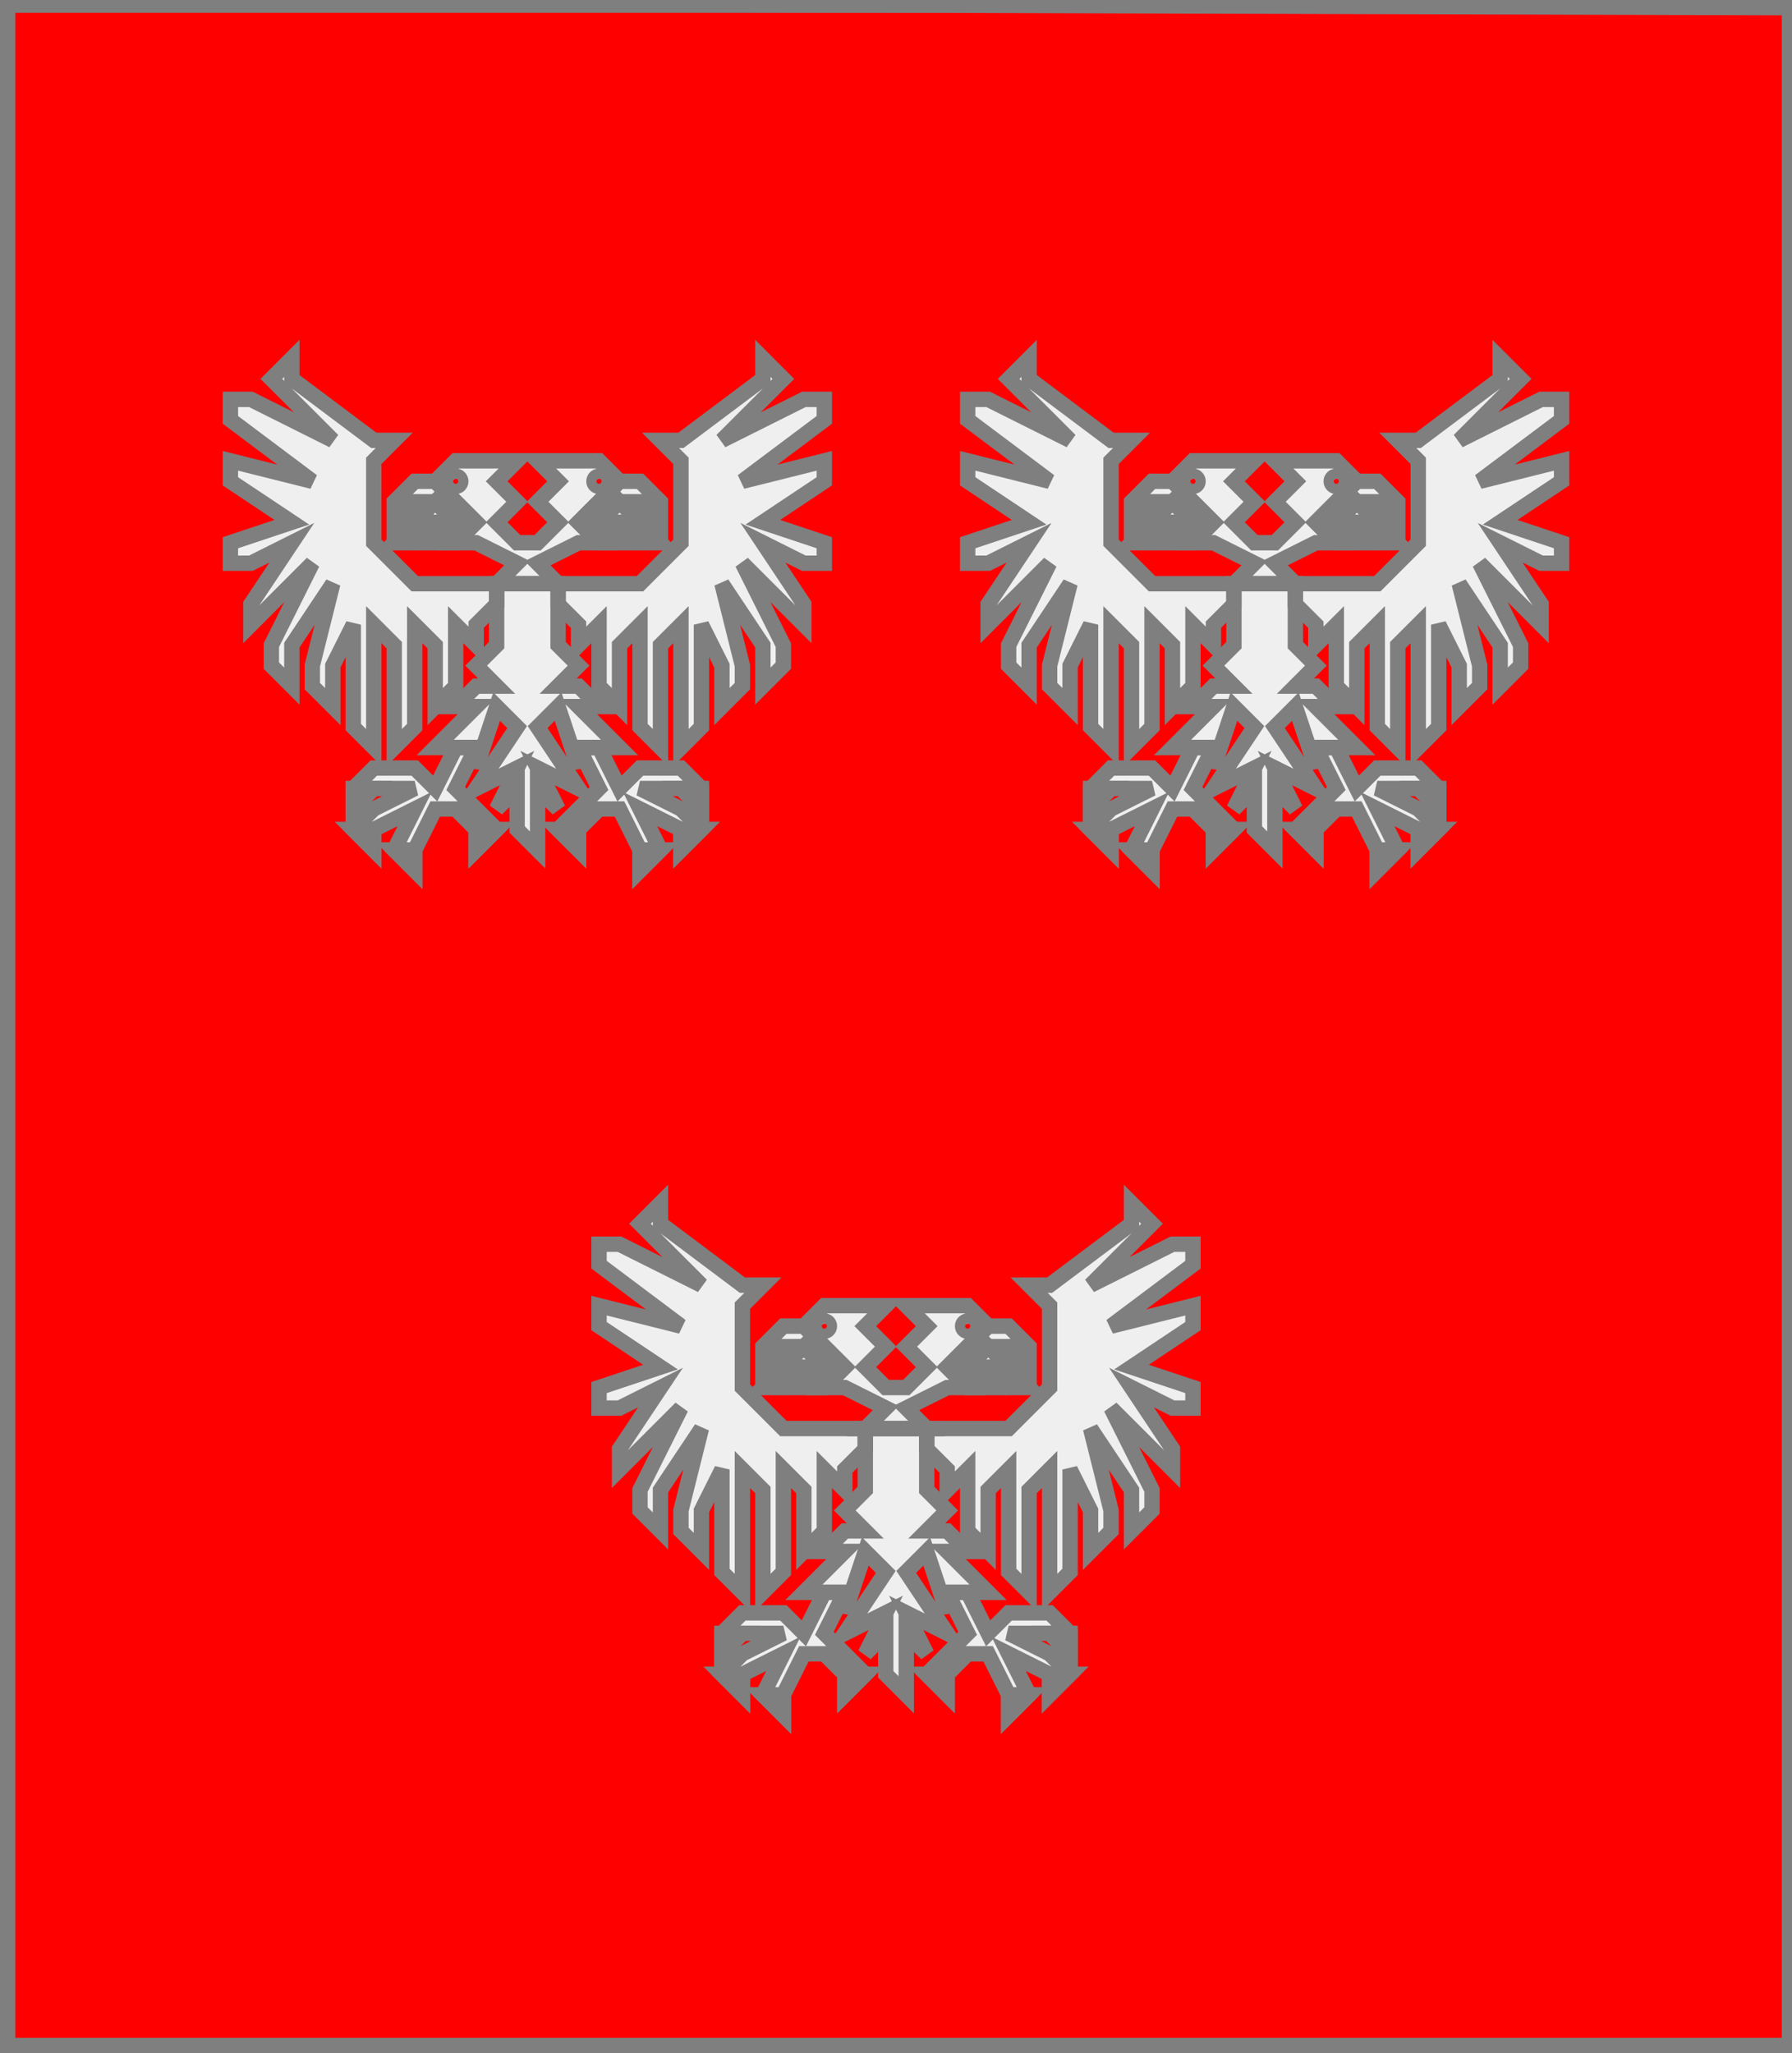 <?xml version="1.0" encoding="utf-8"?>
<!DOCTYPE svg PUBLIC "-//W3C//DTD SVG 20010904//EN"
                     "http://www.w3.org/TR/2001/REC-SVG-20010904/DTD/svg10.dtd">
<!-- (gueules (3 (aigleeployee argent))) -->
<svg width="350" height="401"
     xml:lang="fr" xmlns="http://www.w3.org/2000/svg"
     xmlns:xlink="http://www.w3.org/1999/xlink">
<rect width="100%" height="100%" fill="#333333" stroke="none"/>
<g>
<g>
<polygon points="1,401 350,400 350,1 1,1 " fill="#ff0000"/>
<polygon points="1,401 350,400 350,1 1,1 " stroke="#7f7f7f" stroke-width="3" fill-opacity="0.0"/>
</g>
<g>
<g>
<g fill="#efefef">
<path d="M 89,90 L 101,90 L 97,94 L 101,98 L 97,102 L 101,106 L 105,106 L 109,102 L 105,98 L 109,94 L 105,90 L 117,90 L 121,94 L 113,102 L 117,106 L 113,106 L 105,110 L 109,114 L 97,114 L 101,110 L 93,106 L 89,106 L 93,102 L 85,94 M 90,94 A 1,1 0 1,0 90,95 M 118,94 A 1,1 0 1,0 118,95 "/>
<polygon points="85,94 93,102 89,106 85,106 89,102 85,98 81,98 77,102 77,98 81,94 "/>
<polygon points="121,94 125,94 129,98 129,102 125,98 121,98 117,102 121,106 117,106 113,102 "/>
<polygon points="85,98 89,102 85,102 81,106 77,106 "/>
<polygon points="121,98 129,106 125,106 121,102 117,102 "/>
<polygon points="97,114 109,114 109,126 113,130 109,134 113,134 117,138 113,138 121,146 113,146 113,150 109,138 105,142 113,154 105,150 109,158 105,154 105,166 101,162 101,154 97,158 101,150 93,154 101,142 97,138 93,150 93,146 85,146 93,138 89,138 93,134 97,134 93,130 97,126 97,114 "/>
<polygon points="97,118 93,122 93,126 89,122 89,134 85,138 85,126 81,122 81,142 77,146 77,126 73,122 73,146 69,142 69,122 65,130 65,138 61,134 61,130 65,114 57,126 57,134 53,130 53,126 61,110 49,122 49,118 57,106 49,110 45,110 45,106 57,102 45,94 45,90 61,94 45,82 45,78 49,78 65,86 53,74 57,70 57,74 73,86 77,86 73,90 73,106 81,114 97,114 "/>
<polygon points="109,114 125,114 133,106 133,90 129,86 133,86 149,74 149,70 153,74 141,86 157,78 161,78 161,82 145,94 161,90 161,94 149,102 161,106 161,110 157,110 149,106 157,118 157,122 145,110 153,126 153,130 149,134 149,126 141,114 145,130 145,134 141,138 141,130 137,122 137,142 133,146 133,122 129,126 129,146 125,142 125,122 121,126 121,138 117,134 117,122 113,126 113,122 109,118 "/>
<polygon points="93,146 89,154 97,162 93,166 93,162 89,158 85,158 81,166 81,170 77,166 81,158 73,162 73,166 69,162 73,158 81,154 73,154 69,158 69,154 73,150 81,150 85,154 89,146 "/>
<polygon points="113,146 117,146 121,154 125,150 133,150 137,154 137,158 133,154 125,154 133,158 137,162 133,166 133,162 125,158 129,166 125,170 125,166 121,158 117,158 113,162 113,166 109,162 117,154 "/>
</g>
<polygon points="89,90 101,90 97,94 101,98 97,102 101,106 105,106 109,102 105,98 109,94 105,90 117,90 121,94 113,102 117,106 113,106 105,110 109,114 97,114 101,110 93,106 89,106 93,102 85,94 " stroke="#7f7f7f" stroke-width="3" fill-opacity="0.0"/>
<circle cx="89" cy="94" r="1" stroke="#7f7f7f" stroke-width="3" fill-opacity="0.0"/>
<circle cx="117" cy="94" r="1" stroke="#7f7f7f" stroke-width="3" fill-opacity="0.0"/>
<polygon points="85,94 93,102 89,106 85,106 89,102 85,98 81,98 77,102 77,98 81,94 " stroke="#7f7f7f" stroke-width="3" fill-opacity="0.0"/>
<polygon points="121,94 125,94 129,98 129,102 125,98 121,98 117,102 121,106 117,106 113,102 " stroke="#7f7f7f" stroke-width="3" fill-opacity="0.0"/>
<polygon points="85,98 89,102 85,102 81,106 77,106 " stroke="#7f7f7f" stroke-width="3" fill-opacity="0.0"/>
<polygon points="121,98 129,106 125,106 121,102 117,102 " stroke="#7f7f7f" stroke-width="3" fill-opacity="0.0"/>
<polygon points="97,114 109,114 109,126 113,130 109,134 113,134 117,138 113,138 121,146 113,146 113,150 109,138 105,142 113,154 105,150 109,158 105,154 105,166 101,162 101,154 97,158 101,150 93,154 101,142 97,138 93,150 93,146 85,146 93,138 89,138 93,134 97,134 93,130 97,126 97,114 " stroke="#7f7f7f" stroke-width="3" fill-opacity="0.0"/>
<polygon points="97,118 93,122 93,126 89,122 89,134 85,138 85,126 81,122 81,142 77,146 77,126 73,122 73,146 69,142 69,122 65,130 65,138 61,134 61,130 65,114 57,126 57,134 53,130 53,126 61,110 49,122 49,118 57,106 49,110 45,110 45,106 57,102 45,94 45,90 61,94 45,82 45,78 49,78 65,86 53,74 57,70 57,74 73,86 77,86 73,90 73,106 81,114 97,114 " stroke="#7f7f7f" stroke-width="3" fill-opacity="0.0"/>
<polygon points="109,114 125,114 133,106 133,90 129,86 133,86 149,74 149,70 153,74 141,86 157,78 161,78 161,82 145,94 161,90 161,94 149,102 161,106 161,110 157,110 149,106 157,118 157,122 145,110 153,126 153,130 149,134 149,126 141,114 145,130 145,134 141,138 141,130 137,122 137,142 133,146 133,122 129,126 129,146 125,142 125,122 121,126 121,138 117,134 117,122 113,126 113,122 109,118 " stroke="#7f7f7f" stroke-width="3" fill-opacity="0.0"/>
<polygon points="93,146 89,154 97,162 93,166 93,162 89,158 85,158 81,166 81,170 77,166 81,158 73,162 73,166 69,162 73,158 81,154 73,154 69,158 69,154 73,150 81,150 85,154 89,146 " stroke="#7f7f7f" stroke-width="3" fill-opacity="0.0"/>
<polygon points="113,146 117,146 121,154 125,150 133,150 137,154 137,158 133,154 125,154 133,158 137,162 133,166 133,162 125,158 129,166 125,170 125,166 121,158 117,158 113,162 113,166 109,162 117,154 " stroke="#7f7f7f" stroke-width="3" fill-opacity="0.0"/>
<polygon points="69,154 73,154 69,158 " stroke="#7f7f7f" stroke-width="3" fill-opacity="0.0"/>
<polygon points="69,162 73,162 73,166 " stroke="#7f7f7f" stroke-width="3" fill-opacity="0.0"/>
<polygon points="77,166 81,166 81,170 " stroke="#7f7f7f" stroke-width="3" fill-opacity="0.0"/>
<polygon points="93,162 97,162 93,166 " stroke="#7f7f7f" stroke-width="3" fill-opacity="0.0"/>
<polygon points="109,162 113,162 113,166 " stroke="#7f7f7f" stroke-width="3" fill-opacity="0.0"/>
<polygon points="125,166 129,166 125,170 " stroke="#7f7f7f" stroke-width="3" fill-opacity="0.0"/>
<polygon points="133,162 137,162 133,166 " stroke="#7f7f7f" stroke-width="3" fill-opacity="0.0"/>
<polygon points="137,154 137,158 133,154 " stroke="#7f7f7f" stroke-width="3" fill-opacity="0.0"/>
</g>
<g>
<g fill="#efefef">
<path d="M 233,90 L 245,90 L 241,94 L 245,98 L 241,102 L 245,106 L 249,106 L 253,102 L 249,98 L 253,94 L 249,90 L 261,90 L 265,94 L 257,102 L 261,106 L 257,106 L 249,110 L 253,114 L 241,114 L 245,110 L 237,106 L 233,106 L 237,102 L 229,94 M 234,94 A 1,1 0 1,0 234,95 M 262,94 A 1,1 0 1,0 262,95 "/>
<polygon points="229,94 237,102 233,106 229,106 233,102 229,98 225,98 221,102 221,98 225,94 "/>
<polygon points="265,94 269,94 273,98 273,102 269,98 265,98 261,102 265,106 261,106 257,102 "/>
<polygon points="229,98 233,102 229,102 225,106 221,106 "/>
<polygon points="265,98 273,106 269,106 265,102 261,102 "/>
<polygon points="241,114 253,114 253,126 257,130 253,134 257,134 261,138 257,138 265,146 257,146 257,150 253,138 249,142 257,154 249,150 253,158 249,154 249,166 245,162 245,154 241,158 245,150 237,154 245,142 241,138 237,150 237,146 229,146 237,138 233,138 237,134 241,134 237,130 241,126 241,114 "/>
<polygon points="241,118 237,122 237,126 233,122 233,134 229,138 229,126 225,122 225,142 221,146 221,126 217,122 217,146 213,142 213,122 209,130 209,138 205,134 205,130 209,114 201,126 201,134 197,130 197,126 205,110 193,122 193,118 201,106 193,110 189,110 189,106 201,102 189,94 189,90 205,94 189,82 189,78 193,78 209,86 197,74 201,70 201,74 217,86 221,86 217,90 217,106 225,114 241,114 "/>
<polygon points="253,114 269,114 277,106 277,90 273,86 277,86 293,74 293,70 297,74 285,86 301,78 305,78 305,82 289,94 305,90 305,94 293,102 305,106 305,110 301,110 293,106 301,118 301,122 289,110 297,126 297,130 293,134 293,126 285,114 289,130 289,134 285,138 285,130 281,122 281,142 277,146 277,122 273,126 273,146 269,142 269,122 265,126 265,138 261,134 261,122 257,126 257,122 253,118 "/>
<polygon points="237,146 233,154 241,162 237,166 237,162 233,158 229,158 225,166 225,170 221,166 225,158 217,162 217,166 213,162 217,158 225,154 217,154 213,158 213,154 217,150 225,150 229,154 233,146 "/>
<polygon points="257,146 261,146 265,154 269,150 277,150 281,154 281,158 277,154 269,154 277,158 281,162 277,166 277,162 269,158 273,166 269,170 269,166 265,158 261,158 257,162 257,166 253,162 261,154 "/>
</g>
<polygon points="233,90 245,90 241,94 245,98 241,102 245,106 249,106 253,102 249,98 253,94 249,90 261,90 265,94 257,102 261,106 257,106 249,110 253,114 241,114 245,110 237,106 233,106 237,102 229,94 " stroke="#7f7f7f" stroke-width="3" fill-opacity="0.0"/>
<circle cx="233" cy="94" r="1" stroke="#7f7f7f" stroke-width="3" fill-opacity="0.0"/>
<circle cx="261" cy="94" r="1" stroke="#7f7f7f" stroke-width="3" fill-opacity="0.0"/>
<polygon points="229,94 237,102 233,106 229,106 233,102 229,98 225,98 221,102 221,98 225,94 " stroke="#7f7f7f" stroke-width="3" fill-opacity="0.0"/>
<polygon points="265,94 269,94 273,98 273,102 269,98 265,98 261,102 265,106 261,106 257,102 " stroke="#7f7f7f" stroke-width="3" fill-opacity="0.0"/>
<polygon points="229,98 233,102 229,102 225,106 221,106 " stroke="#7f7f7f" stroke-width="3" fill-opacity="0.0"/>
<polygon points="265,98 273,106 269,106 265,102 261,102 " stroke="#7f7f7f" stroke-width="3" fill-opacity="0.0"/>
<polygon points="241,114 253,114 253,126 257,130 253,134 257,134 261,138 257,138 265,146 257,146 257,150 253,138 249,142 257,154 249,150 253,158 249,154 249,166 245,162 245,154 241,158 245,150 237,154 245,142 241,138 237,150 237,146 229,146 237,138 233,138 237,134 241,134 237,130 241,126 241,114 " stroke="#7f7f7f" stroke-width="3" fill-opacity="0.0"/>
<polygon points="241,118 237,122 237,126 233,122 233,134 229,138 229,126 225,122 225,142 221,146 221,126 217,122 217,146 213,142 213,122 209,130 209,138 205,134 205,130 209,114 201,126 201,134 197,130 197,126 205,110 193,122 193,118 201,106 193,110 189,110 189,106 201,102 189,94 189,90 205,94 189,82 189,78 193,78 209,86 197,74 201,70 201,74 217,86 221,86 217,90 217,106 225,114 241,114 " stroke="#7f7f7f" stroke-width="3" fill-opacity="0.0"/>
<polygon points="253,114 269,114 277,106 277,90 273,86 277,86 293,74 293,70 297,74 285,86 301,78 305,78 305,82 289,94 305,90 305,94 293,102 305,106 305,110 301,110 293,106 301,118 301,122 289,110 297,126 297,130 293,134 293,126 285,114 289,130 289,134 285,138 285,130 281,122 281,142 277,146 277,122 273,126 273,146 269,142 269,122 265,126 265,138 261,134 261,122 257,126 257,122 253,118 " stroke="#7f7f7f" stroke-width="3" fill-opacity="0.0"/>
<polygon points="237,146 233,154 241,162 237,166 237,162 233,158 229,158 225,166 225,170 221,166 225,158 217,162 217,166 213,162 217,158 225,154 217,154 213,158 213,154 217,150 225,150 229,154 233,146 " stroke="#7f7f7f" stroke-width="3" fill-opacity="0.0"/>
<polygon points="257,146 261,146 265,154 269,150 277,150 281,154 281,158 277,154 269,154 277,158 281,162 277,166 277,162 269,158 273,166 269,170 269,166 265,158 261,158 257,162 257,166 253,162 261,154 " stroke="#7f7f7f" stroke-width="3" fill-opacity="0.0"/>
<polygon points="213,154 217,154 213,158 " stroke="#7f7f7f" stroke-width="3" fill-opacity="0.0"/>
<polygon points="213,162 217,162 217,166 " stroke="#7f7f7f" stroke-width="3" fill-opacity="0.0"/>
<polygon points="221,166 225,166 225,170 " stroke="#7f7f7f" stroke-width="3" fill-opacity="0.0"/>
<polygon points="237,162 241,162 237,166 " stroke="#7f7f7f" stroke-width="3" fill-opacity="0.0"/>
<polygon points="253,162 257,162 257,166 " stroke="#7f7f7f" stroke-width="3" fill-opacity="0.0"/>
<polygon points="269,166 273,166 269,170 " stroke="#7f7f7f" stroke-width="3" fill-opacity="0.0"/>
<polygon points="277,162 281,162 277,166 " stroke="#7f7f7f" stroke-width="3" fill-opacity="0.0"/>
<polygon points="281,154 281,158 277,154 " stroke="#7f7f7f" stroke-width="3" fill-opacity="0.0"/>
</g>
<g>
<g fill="#efefef">
<path d="M 161,255 L 173,255 L 169,259 L 173,263 L 169,267 L 173,271 L 177,271 L 181,267 L 177,263 L 181,259 L 177,255 L 189,255 L 193,259 L 185,267 L 189,271 L 185,271 L 177,275 L 181,279 L 169,279 L 173,275 L 165,271 L 161,271 L 165,267 L 157,259 M 162,259 A 1,1 0 1,0 162,260 M 190,259 A 1,1 0 1,0 190,260 "/>
<polygon points="157,259 165,267 161,271 157,271 161,267 157,263 153,263 149,267 149,263 153,259 "/>
<polygon points="193,259 197,259 201,263 201,267 197,263 193,263 189,267 193,271 189,271 185,267 "/>
<polygon points="157,263 161,267 157,267 153,271 149,271 "/>
<polygon points="193,263 201,271 197,271 193,267 189,267 "/>
<polygon points="169,279 181,279 181,291 185,295 181,299 185,299 189,303 185,303 193,311 185,311 185,315 181,303 177,307 185,319 177,315 181,323 177,319 177,331 173,327 173,319 169,323 173,315 165,319 173,307 169,303 165,315 165,311 157,311 165,303 161,303 165,299 169,299 165,295 169,291 169,279 "/>
<polygon points="169,283 165,287 165,291 161,287 161,299 157,303 157,291 153,287 153,307 149,311 149,291 145,287 145,311 141,307 141,287 137,295 137,303 133,299 133,295 137,279 129,291 129,299 125,295 125,291 133,275 121,287 121,283 129,271 121,275 117,275 117,271 129,267 117,259 117,255 133,259 117,247 117,243 121,243 137,251 125,239 129,235 129,239 145,251 149,251 145,255 145,271 153,279 169,279 "/>
<polygon points="181,279 197,279 205,271 205,255 201,251 205,251 221,239 221,235 225,239 213,251 229,243 233,243 233,247 217,259 233,255 233,259 221,267 233,271 233,275 229,275 221,271 229,283 229,287 217,275 225,291 225,295 221,299 221,291 213,279 217,295 217,299 213,303 213,295 209,287 209,307 205,311 205,287 201,291 201,311 197,307 197,287 193,291 193,303 189,299 189,287 185,291 185,287 181,283 "/>
<polygon points="165,311 161,319 169,327 165,331 165,327 161,323 157,323 153,331 153,335 149,331 153,323 145,327 145,331 141,327 145,323 153,319 145,319 141,323 141,319 145,315 153,315 157,319 161,311 "/>
<polygon points="185,311 189,311 193,319 197,315 205,315 209,319 209,323 205,319 197,319 205,323 209,327 205,331 205,327 197,323 201,331 197,335 197,331 193,323 189,323 185,327 185,331 181,327 189,319 "/>
</g>
<polygon points="161,255 173,255 169,259 173,263 169,267 173,271 177,271 181,267 177,263 181,259 177,255 189,255 193,259 185,267 189,271 185,271 177,275 181,279 169,279 173,275 165,271 161,271 165,267 157,259 " stroke="#7f7f7f" stroke-width="3" fill-opacity="0.0"/>
<circle cx="161" cy="259" r="1" stroke="#7f7f7f" stroke-width="3" fill-opacity="0.0"/>
<circle cx="189" cy="259" r="1" stroke="#7f7f7f" stroke-width="3" fill-opacity="0.0"/>
<polygon points="157,259 165,267 161,271 157,271 161,267 157,263 153,263 149,267 149,263 153,259 " stroke="#7f7f7f" stroke-width="3" fill-opacity="0.0"/>
<polygon points="193,259 197,259 201,263 201,267 197,263 193,263 189,267 193,271 189,271 185,267 " stroke="#7f7f7f" stroke-width="3" fill-opacity="0.0"/>
<polygon points="157,263 161,267 157,267 153,271 149,271 " stroke="#7f7f7f" stroke-width="3" fill-opacity="0.0"/>
<polygon points="193,263 201,271 197,271 193,267 189,267 " stroke="#7f7f7f" stroke-width="3" fill-opacity="0.0"/>
<polygon points="169,279 181,279 181,291 185,295 181,299 185,299 189,303 185,303 193,311 185,311 185,315 181,303 177,307 185,319 177,315 181,323 177,319 177,331 173,327 173,319 169,323 173,315 165,319 173,307 169,303 165,315 165,311 157,311 165,303 161,303 165,299 169,299 165,295 169,291 169,279 " stroke="#7f7f7f" stroke-width="3" fill-opacity="0.0"/>
<polygon points="169,283 165,287 165,291 161,287 161,299 157,303 157,291 153,287 153,307 149,311 149,291 145,287 145,311 141,307 141,287 137,295 137,303 133,299 133,295 137,279 129,291 129,299 125,295 125,291 133,275 121,287 121,283 129,271 121,275 117,275 117,271 129,267 117,259 117,255 133,259 117,247 117,243 121,243 137,251 125,239 129,235 129,239 145,251 149,251 145,255 145,271 153,279 169,279 " stroke="#7f7f7f" stroke-width="3" fill-opacity="0.0"/>
<polygon points="181,279 197,279 205,271 205,255 201,251 205,251 221,239 221,235 225,239 213,251 229,243 233,243 233,247 217,259 233,255 233,259 221,267 233,271 233,275 229,275 221,271 229,283 229,287 217,275 225,291 225,295 221,299 221,291 213,279 217,295 217,299 213,303 213,295 209,287 209,307 205,311 205,287 201,291 201,311 197,307 197,287 193,291 193,303 189,299 189,287 185,291 185,287 181,283 " stroke="#7f7f7f" stroke-width="3" fill-opacity="0.0"/>
<polygon points="165,311 161,319 169,327 165,331 165,327 161,323 157,323 153,331 153,335 149,331 153,323 145,327 145,331 141,327 145,323 153,319 145,319 141,323 141,319 145,315 153,315 157,319 161,311 " stroke="#7f7f7f" stroke-width="3" fill-opacity="0.0"/>
<polygon points="185,311 189,311 193,319 197,315 205,315 209,319 209,323 205,319 197,319 205,323 209,327 205,331 205,327 197,323 201,331 197,335 197,331 193,323 189,323 185,327 185,331 181,327 189,319 " stroke="#7f7f7f" stroke-width="3" fill-opacity="0.0"/>
<polygon points="141,319 145,319 141,323 " stroke="#7f7f7f" stroke-width="3" fill-opacity="0.0"/>
<polygon points="141,327 145,327 145,331 " stroke="#7f7f7f" stroke-width="3" fill-opacity="0.0"/>
<polygon points="149,331 153,331 153,335 " stroke="#7f7f7f" stroke-width="3" fill-opacity="0.0"/>
<polygon points="165,327 169,327 165,331 " stroke="#7f7f7f" stroke-width="3" fill-opacity="0.0"/>
<polygon points="181,327 185,327 185,331 " stroke="#7f7f7f" stroke-width="3" fill-opacity="0.0"/>
<polygon points="197,331 201,331 197,335 " stroke="#7f7f7f" stroke-width="3" fill-opacity="0.0"/>
<polygon points="205,327 209,327 205,331 " stroke="#7f7f7f" stroke-width="3" fill-opacity="0.0"/>
<polygon points="209,319 209,323 205,319 " stroke="#7f7f7f" stroke-width="3" fill-opacity="0.0"/>
</g>
</g>
</g>
<polygon points="1,0 350,1 350,400 1,400 " stroke="#7f7f7f" stroke-width="4" fill-opacity="0.0"/>
</svg>
